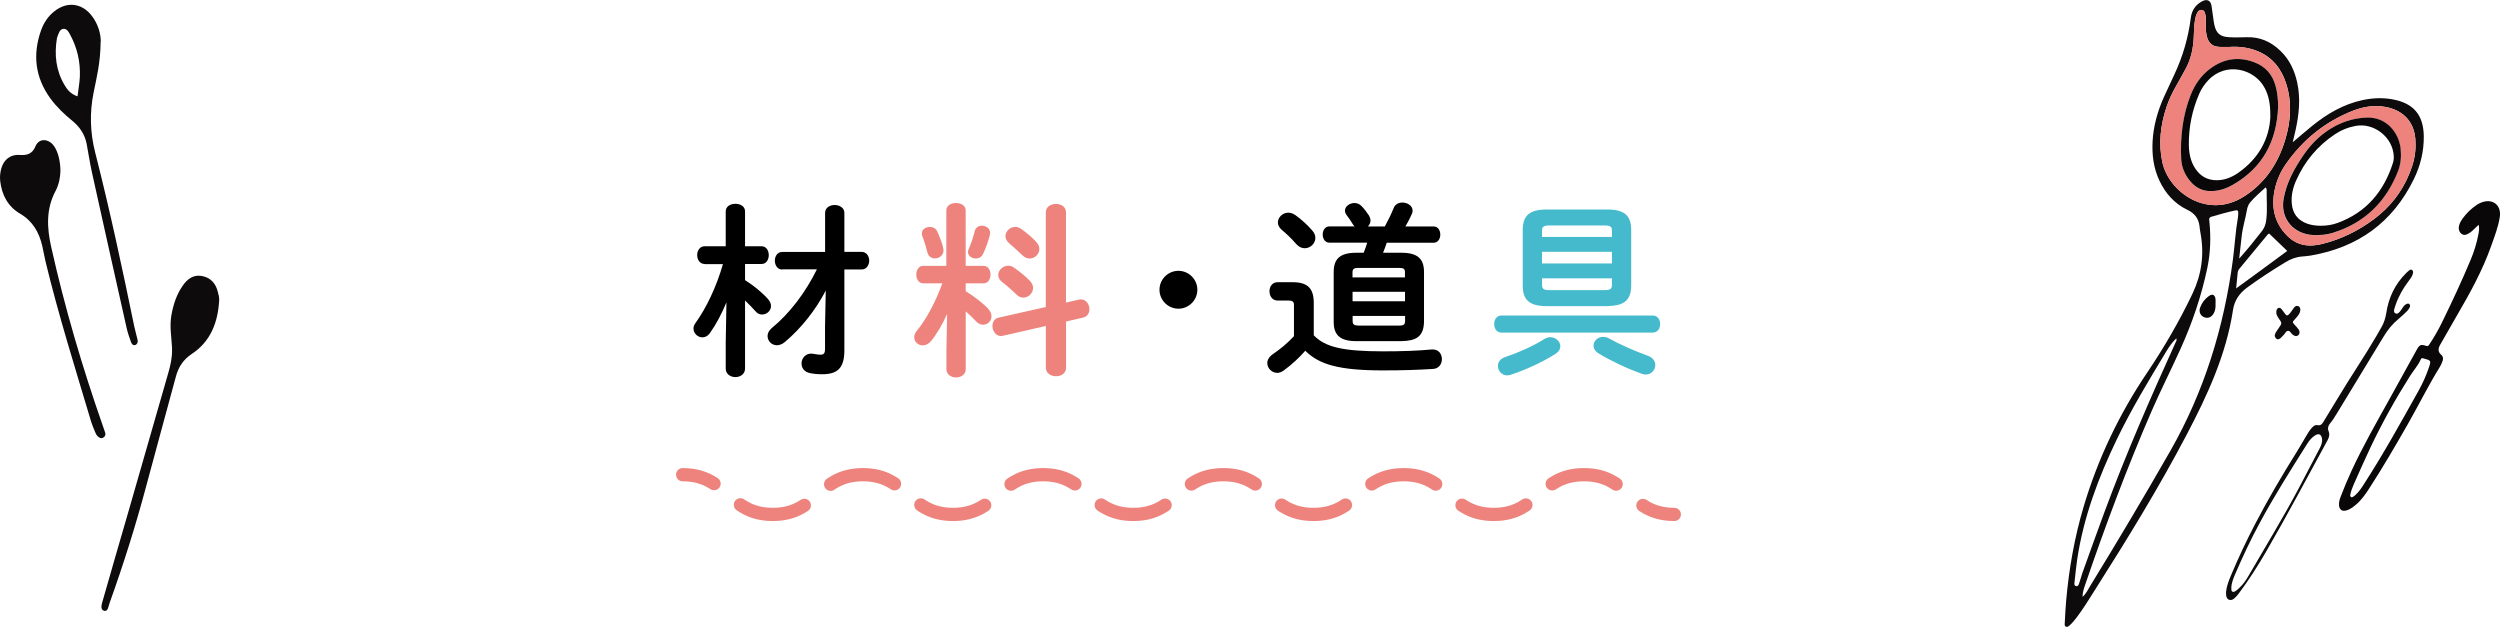 <?xml version="1.0" encoding="UTF-8"?>
<svg id="Layer_2" data-name="Layer 2" xmlns="http://www.w3.org/2000/svg" viewBox="0 0 377.56 94.66">
  <defs>
    <style>
      .cls-1 {
        fill: #ed837c;
      }

      .cls-2 {
        fill: #0d0b0b;
      }

      .cls-3 {
        fill: #44bacc;
      }

      .cls-4, .cls-5 {
        fill: none;
        stroke: #ed837c;
        stroke-linecap: round;
        stroke-linejoin: round;
        stroke-width: 2px;
      }

      .cls-6 {
        fill: #090707;
      }

      .cls-5 {
        stroke-dasharray: 0 0 10.21 5.1;
      }
    </style>
  </defs>
  <g id="Layer_2-2" data-name="Layer 2">
    <g>
      <path d="M106.44,39.87c-.76,0-1.15-.67-1.15-1.34s.39-1.34,1.12-1.34h3.19v-5.26c0-.78,.73-1.15,1.46-1.15s1.46,.36,1.46,1.15v5.26h2.49c.73,0,1.09,.67,1.09,1.34s-.36,1.34-1.09,1.34h-2.49v2.44c1.26,.78,2.6,1.88,3.47,2.86,.31,.36,.45,.7,.45,1.04,0,.73-.64,1.29-1.34,1.29-.36,0-.73-.14-1.01-.5-.48-.53-1.01-1.09-1.57-1.62v10.28c0,.84-.73,1.29-1.46,1.29s-1.46-.45-1.46-1.29v-3.92l.11-6.08c-.7,1.68-1.54,3.3-2.46,4.59-.34,.5-.76,.7-1.18,.7-.7,0-1.34-.62-1.34-1.32,0-.28,.08-.53,.28-.81,1.65-2.3,3.14-5.38,4.17-8.93h-2.74Zm11.7,.84c-.73,0-1.12-.67-1.12-1.34s.39-1.32,1.12-1.32h6.47v-5.91c0-.78,.73-1.18,1.43-1.18,.76,0,1.48,.42,1.48,1.2v5.88h2.6c.76,0,1.15,.67,1.15,1.32s-.39,1.34-1.15,1.34h-2.6v12.21c0,2.69-1.04,3.61-3.36,3.61-.78,0-1.26-.06-1.82-.17-.9-.17-1.29-.81-1.29-1.46,0-.81,.67-1.65,1.76-1.46,.5,.08,.78,.14,1.06,.14,.53,0,.73-.17,.73-.92v-3.39l.11-5.38c-1.51,2.91-3.67,5.66-6.16,7.76-.42,.36-.84,.5-1.23,.5-.78,0-1.4-.64-1.4-1.4,0-.39,.2-.81,.62-1.18,2.71-2.21,5.12-5.4,6.83-8.88h-5.24Z"/>
      <path class="cls-1" d="M143.03,47.43c-.7,1.57-1.57,3.05-2.41,4.06-.39,.48-.84,.67-1.26,.67-.7,0-1.29-.53-1.29-1.23,0-.28,.11-.62,.36-.92,1.57-1.93,2.88-4.48,3.89-7.22h-2.88c-.7,0-1.06-.67-1.06-1.32s.36-1.32,1.04-1.32h3.5v-8.37c0-.76,.73-1.12,1.46-1.12s1.46,.36,1.46,1.12v8.37h2.69c.7,0,1.06,.64,1.06,1.32s-.36,1.32-1.06,1.32h-2.69v1.18c1.46,.9,2.86,2.04,3.42,2.69,.34,.39,.48,.76,.48,1.12,0,.7-.59,1.26-1.26,1.26-.36,0-.76-.17-1.09-.53-.45-.5-.98-1.01-1.54-1.48v8.71c0,.84-.73,1.26-1.46,1.26s-1.46-.42-1.46-1.26v-2.86l.11-5.43Zm-.56-9.88c.17,.9-.56,1.48-1.26,1.48-.5,0-1.01-.28-1.15-.92-.17-.7-.48-1.76-.76-2.41-.06-.17-.08-.31-.08-.45,0-.62,.59-.98,1.2-.98,.45,0,.9,.2,1.12,.67,.36,.78,.76,1.76,.92,2.6Zm5.82-3.47c.7,0,1.43,.53,1.2,1.4-.22,.92-.64,2.1-1.06,2.94-.22,.42-.64,.62-1.04,.62-.62,0-1.2-.39-1.2-.98,0-.14,.03-.28,.11-.45,.34-.76,.67-1.74,.92-2.74,.14-.53,.59-.78,1.06-.78Zm14.67,11.17c.95-.22,1.57,.64,1.57,1.46,0,.56-.31,1.12-.98,1.26l-2.55,.59v6.97c0,.87-.76,1.29-1.51,1.29s-1.54-.42-1.54-1.29v-6.3l-6.5,1.48c-.95,.22-1.57-.67-1.57-1.48,0-.56,.28-1.12,.95-1.26l7.11-1.6v-14.28c0-.87,.76-1.29,1.54-1.29s1.51,.42,1.51,1.29v13.61l1.96-.45Zm-7.39-2.8c.31,.34,.45,.7,.45,1.04,0,.78-.7,1.46-1.46,1.46-.36,0-.73-.14-1.06-.48-.64-.62-1.51-1.4-2.18-1.9-.39-.31-.56-.67-.56-1.04,0-.73,.7-1.4,1.51-1.4,.28,0,.59,.08,.9,.31,.84,.59,1.65,1.23,2.41,2.02Zm.95-5.88c.31,.34,.45,.7,.45,1.04,0,.78-.7,1.43-1.46,1.43-.36,0-.76-.14-1.09-.48-.67-.64-1.43-1.32-2.04-1.85-.36-.31-.53-.7-.53-1.04,0-.73,.67-1.4,1.48-1.4,.28,0,.59,.08,.9,.31,.78,.56,1.65,1.26,2.3,1.99Z"/>
      <path d="M180.83,43.76c0,1.57-1.29,2.86-2.86,2.86s-2.86-1.29-2.86-2.86,1.29-2.86,2.86-2.86,2.86,1.29,2.86,2.86Z"/>
      <path d="M198.42,50.65c1.71,1.76,4.34,2.41,10.44,2.41,2.88,0,5.21-.08,7.36-.28,1.04-.08,1.54,.67,1.54,1.46,0,.7-.42,1.43-1.34,1.48-2.3,.14-4.56,.22-7.53,.22-6.64,0-9.66-.87-11.76-2.97-.92,1.06-2.02,2.07-3.28,3-.31,.22-.64,.34-.95,.34-.84,0-1.51-.7-1.51-1.48,0-.45,.25-.92,.81-1.32,1.15-.78,2.27-1.71,3.22-2.74v-4.65c0-.53-.14-.73-.87-.73h-1.6c-.81,0-1.23-.7-1.23-1.4s.42-1.37,1.23-1.37h2.27c2.32,0,3.19,.98,3.19,3.14v4.9Zm-.25-15.85c.34,.36,.48,.76,.48,1.12,0,.87-.76,1.57-1.6,1.57-.45,0-.9-.2-1.29-.64-.73-.84-1.4-1.48-2.21-2.16-.39-.34-.56-.73-.56-1.09,0-.76,.7-1.48,1.57-1.48,.34,0,.7,.11,1.06,.36,.95,.67,1.85,1.51,2.55,2.32Zm7.78,3.36c.2-.5,.39-1.01,.53-1.51h-5.71c-.67,0-1.01-.62-1.01-1.23s.34-1.23,1.01-1.23h3.81c-.11-.11-.22-.22-.31-.39-.2-.34-.53-.84-.9-1.32-.17-.22-.25-.48-.25-.67,0-.64,.7-1.15,1.43-1.15,.39,0,.78,.14,1.09,.48,.39,.39,.81,.95,1.12,1.43,.14,.25,.22,.5,.22,.73,0,.36-.17,.67-.39,.9h2.55c.48-.87,.95-1.82,1.32-2.74,.22-.62,.78-.87,1.34-.87,.76,0,1.54,.48,1.54,1.23,0,.14-.03,.31-.11,.48-.28,.64-.62,1.29-.98,1.9h4.26c.67,0,1.01,.62,1.01,1.23s-.34,1.23-1.01,1.23h-7.08c-.17,.5-.34,1.01-.56,1.51h2.77c2.46,0,3.42,.92,3.42,2.91v7.53c-.06,2.32-1.29,2.86-3.42,2.91h-6.8c-2.46,0-3.42-.92-3.42-2.91v-7.53c0-1.99,.95-2.91,3.42-2.91h1.12Zm6.24,3c0-.53-.2-.7-.87-.7h-6.19c-.67,0-.87,.17-.87,.7v.73h7.92v-.73Zm-7.92,4.34h7.92v-1.43h-7.92v1.43Zm7.06,3.67c.67,0,.87-.17,.87-.7v-.76h-7.92v.76c0,.62,.34,.67,.87,.7h6.19Z"/>
      <path class="cls-3" d="M226.75,50.23c-.73,0-1.09-.64-1.09-1.29s.36-1.29,1.09-1.29h22.85c.76,0,1.12,.64,1.12,1.29s-.36,1.29-1.12,1.29h-22.85Zm7.42,.7c.81,0,1.48,.67,1.48,1.37,0,.39-.22,.81-.7,1.12-2.02,1.29-4.48,2.41-6.83,3.19-.17,.06-.36,.08-.5,.08-.84,0-1.4-.7-1.4-1.43,0-.53,.31-1.06,1.06-1.32,2.1-.7,4.28-1.68,5.96-2.74,.31-.2,.64-.28,.92-.28Zm-.59-4.7c-2.58,0-3.61-.92-3.61-3.08v-8.43c0-2.16,1.04-3.08,3.61-3.08h9.16c2.58,0,3.61,.92,3.61,3.08v8.43c-.03,2.46-1.37,3.02-3.61,3.08h-9.16Zm9.86-11.4c0-.59-.22-.78-1.15-.78h-8.26c-.92,0-1.15,.2-1.15,.78v.95h10.56v-.95Zm-10.56,4.96h10.56v-1.76h-10.56v1.76Zm9.41,4.03c.92,0,1.15-.2,1.15-.78v-1.01h-10.56v1.01c0,.76,.53,.76,1.15,.78h8.26Zm6.5,9.88c.84,.28,1.2,.87,1.2,1.43,0,.73-.59,1.43-1.43,1.43-.17,0-.39-.03-.59-.11-2.3-.81-4.82-2.02-6.55-3.08-.53-.34-.76-.76-.76-1.18,0-.67,.62-1.32,1.46-1.32,.28,0,.59,.08,.9,.25,1.6,.9,3.84,1.88,5.77,2.58Z"/>
    </g>
    <g>
      <path class="cls-4" d="M103.1,71.69c2.09,0,3.54,.57,4.74,1.35"/>
      <path class="cls-5" d="M111.82,76.24c1.23,.84,2.71,1.45,4.89,1.45,6.81,0,6.81-6,13.61-6s6.81,6,13.61,6,6.81-6,13.61-6,6.81,6,13.61,6,6.8-6,13.61-6,6.81,6,13.61,6,6.81-6,13.62-6,6.81,6,13.61,6,6.81-6,13.62-6c3.46,0,5.16,1.54,6.89,3.07"/>
      <path class="cls-4" d="M248.12,76.34c1.2,.78,2.65,1.35,4.74,1.35"/>
    </g>
    <path class="cls-2" d="M15.2,6.3c-.03,3.23-.62,5.46-1.07,7.71-.61,3.05-.52,6.03,.25,9.04,2.22,8.7,4.09,17.47,5.9,26.26,.14,.68,.35,1.35,.5,2.03,.07,.32-.04,.64-.34,.76-.36,.14-.56-.19-.66-.45-.25-.7-.5-1.41-.66-2.14-1.76-7.83-3.51-15.66-5.24-23.5-.31-1.41-.52-2.84-.79-4.26-.27-1.43-1.03-2.57-2.15-3.49-1.24-1.01-2.4-2.11-3.35-3.42-2.28-3.15-2.68-6.59-1.4-10.23,.4-1.14,1.06-2.15,2.03-2.91,1.92-1.52,4.16-1.24,5.65,.7,.95,1.24,1.36,2.72,1.35,3.89Zm-3.49,8.25c.13-1.11,.31-2.04,.35-2.97,.09-2.23-.39-4.34-1.45-6.31-.23-.44-.5-.98-1.06-.91-.55,.07-.67,.67-.86,1.13-.04,.09-.07,.19-.09,.28-.41,2.48-.16,4.86,1.14,7.06,.42,.72,.94,1.38,1.97,1.72Z"/>
    <path class="cls-2" d="M9.12,25.91c-.01,.78-.2,1.93-.74,2.95-1.44,2.73-1.3,5.51-.65,8.43,2.05,9.16,4.69,18.14,7.79,26.99,.12,.33,.22,.66,.34,.99s.07,.59-.22,.79c-.38,.26-.68,.03-.92-.21-.17-.17-.28-.41-.37-.64-.21-.51-.43-1.01-.59-1.54-2.39-8.03-4.91-16.01-6.88-24.16-.19-.77-.31-1.57-.49-2.34-.48-2.07-1.44-3.78-3.36-4.9C1.2,31.19,.28,29.46,.03,27.35c-.08-.66,0-1.31,.17-1.93,.37-1.32,1.4-2.13,2.77-2.02,1.14,.09,1.92-.18,2.38-1.29,.56-1.34,2.01-1.13,2.76-.12,.59,.79,1.02,2.21,1.02,3.92Z"/>
    <path class="cls-2" d="M25.99,52.65c-.08-1.69-.41-3.36-.1-5.07,.29-1.6,.77-3.09,1.7-4.43,.69-1,1.59-1.7,2.89-1.47,1.31,.24,2.09,1.1,2.41,2.37,.11,.43,.24,.89,.21,1.32-.19,3.29-1.27,6.18-4.12,8.07-1.31,.87-2.03,1.99-2.42,3.44-1.48,5.49-2.99,10.97-4.46,16.46-1.59,5.98-3.45,11.87-5.54,17.7-.17,.47-.25,1.37-.83,1.21-.67-.19-.35-1.04-.21-1.56,1.29-4.56,2.63-9.1,3.94-13.65,1.99-6.9,3.96-13.8,5.95-20.7,.35-1.21,.62-2.42,.57-3.68Z"/>
    <g>
      <path class="cls-2" d="M346.25,21.49c1.07-.91,1.99-1.7,2.93-2.47,2.27-1.84,4.75-3.29,7.65-3.91,1.47-.31,2.95-.38,4.43-.12,3.22,.56,4.76,2.35,4.79,5.62,.02,2.26-.51,4.41-1.49,6.42-3.19,6.56-8.46,10.35-15.62,11.57-.43,.07-.86,.1-1.29,.14-.91,.07-1.74,.4-2.51,.87-1.98,1.21-3.94,2.47-5.81,3.85-1.16,.86-1.88,1.95-2.09,3.34-1.03,6.76-3.85,12.86-6.99,18.83-4.25,8.09-9.04,15.88-13.94,23.59-.87,1.37-1.71,2.76-2.7,4.05-.31,.41-.64,.81-1.02,1.15-.16,.14-.34,.32-.57,.23-.26-.1-.2-.36-.19-.57,.06-1.08,.1-2.16,.2-3.24,.42-4.86,1.26-9.64,2.65-14.32,2.15-7.23,5.36-13.96,9.57-20.21,2.57-3.82,4.88-7.78,6.86-11.94,1.4-2.94,1.81-5.97,1.22-9.16-.06-.35-.12-.69-.15-1.04-.13-1.19-.76-1.97-1.83-2.48-1.96-.94-3.32-2.48-4.23-4.42-.87-1.85-1.13-3.82-1.03-5.85,.12-2.41,.77-4.68,1.76-6.87,.51-1.13,1.04-2.26,1.57-3.38,1.25-2.69,2.07-5.51,2.44-8.45,.14-1.11,.66-1.92,1.61-2.47,.84-.49,1.42-.19,1.53,.67,.08,.59,.16,1.18,.25,1.77,.05,.32,.08,.64,.15,.96,.28,1.37,.85,1.89,2.26,1.97,.89,.05,1.78,.02,2.68,0,1.98-.06,3.64,.69,5.04,2.04,1.38,1.31,2.15,2.96,2.55,4.79,.54,2.43,.28,4.84-.25,7.24-.12,.55-.26,1.1-.43,1.83Zm-31.75,68.66c.56-.47,.84-1.12,1.2-1.71,4.13-6.73,8.16-13.51,12.08-20.36,5.12-8.98,8.09-18.64,9.44-28.85,.28-2.14,.39-4.31,.77-6.44,.04-.21,.02-.43,.04-.65,.02-.34-.15-.43-.45-.36-1.22,.26-2.41,.6-3.6,.95-.3,.09-.38,.26-.33,.54,.02,.13,.03,.27,.04,.4,.21,2.28,.14,4.54-.33,6.78-.89,4.25-2.28,8.33-4.07,12.28-1.42,3.15-2.99,6.23-4.37,9.41-3.72,8.58-6.99,17.33-10.01,26.17-.2,.58-.4,1.17-.4,1.83ZM336.75,7.09c-.46,0-.92,0-1.38,0-1.21-.01-1.84-.53-2.11-1.71-.16-.7-.11-1.4-.12-2.1,0-.41,.01-.81-.11-1.21-.08-.26-.16-.53-.5-.57-.35-.03-.56,.17-.7,.45-.18,.34-.27,.7-.33,1.08-.14,.8-.15,1.61-.18,2.42-.06,1.75-.4,3.43-1.25,4.98-.43,.78-.86,1.56-1.3,2.34-.62,1.08-1.18,2.19-1.57,3.38-.91,2.74-1.25,5.56-.62,8.39,.99,4.48,6.8,8.63,12.3,5.14,3.21-2.04,5.18-5.01,6.25-8.6,.83-2.77,1.04-5.58,.16-8.38-.72-2.3-2.09-4.08-4.4-5-1.33-.53-2.71-.7-4.13-.62Zm28.05,14.63s0-.11,0-.24c-.03-2.86-1.67-4.78-4.48-5.32-1.74-.33-3.4-.05-5,.58-4.16,1.65-7.51,4.34-10.07,8-.77,1.09-1.32,2.29-1.64,3.6-.66,2.77-.22,5.25,1.87,7.32,1.09,1.08,2.4,1.52,3.91,1.4,.43-.04,.86-.11,1.28-.21,2.87-.7,5.48-1.98,7.85-3.75,2.42-1.8,4.22-4.09,5.36-6.89,.57-1.38,.96-2.81,.93-4.49Zm-36.14,29.39c-.62,.59-1.09,1.29-1.52,2-2.61,4.32-5.23,8.64-7.43,13.2-2.79,5.79-5.04,11.76-6,18.16-.16,1.1-.27,2.2-.39,3.3-.03,.27-.15,.69,.24,.75,.36,.06,.41-.37,.51-.63,.15-.4,.24-.83,.38-1.24,1.13-3.15,2.26-6.3,3.42-9.44,3.19-8.61,6.86-17.03,10.65-25.39,.09-.21,.28-.41,.15-.7Zm14.03-15.84c-.11,.07-.17,.09-.2,.13-1.44,1.75-2.88,3.5-4.33,5.24-.12,.15-.19,.31-.21,.51-.07,.75-.15,1.49-.24,2.41,2.65-1.94,5.18-3.77,7.72-5.66-.96-.92-1.83-1.77-2.74-2.64Zm-.54-6.96c-.8,.76-1.64,1.43-2.33,2.27-.28,.34-.42,.76-.49,1.19-.23,1.33-.65,2.62-.79,3.97-.11,1.11-.25,2.21-.37,3.32,1.24-1.38,2.36-2.78,3.47-4.21,.35-.45,.54-.99,.61-1.57,.21-1.56,.04-3.13,.07-4.7,0-.06-.08-.13-.16-.27Z"/>
      <path class="cls-6" d="M374.34,33.96c-.54,.44-.89,.9-1.36,1.21-.56,.36-.92,.4-1.26,.12-.36-.29-.48-.79-.31-1.33,.1-.34,.28-.64,.48-.93,.59-.82,1.31-1.51,2.14-2.08,.22-.15,.47-.27,.72-.37,1.7-.66,3.05,.4,2.78,2.19-.23,1.5-.79,2.92-1.29,4.34-1.32,3.74-3.23,7.19-5.22,10.6-.83,1.42-1.63,2.87-2.46,4.29-.34,.58-.44,1.09,.12,1.58,.33,.29,.33,.66,.17,1.04-.1,.25-.2,.5-.34,.73-1.75,2.83-3.22,5.81-4.87,8.7-1.88,3.29-3.78,6.55-5.84,9.73-.6,.93-1.24,1.84-2.12,2.54-.4,.32-.81,.63-1.32,.77-.64,.18-1.05-.1-1.11-.77-.04-.47,.09-.91,.26-1.34,.5-1.31,1.04-2.61,1.63-3.88,1.71-3.71,3.74-7.25,5.72-10.82,1.37-2.48,2.75-4.96,4.12-7.45,.42-.76,.62-.86,1.41-.6,.3,.1,.38-.03,.5-.22,.71-1.06,1.34-2.16,1.9-3.3,1.53-3.13,3.01-6.29,4.35-9.5,.51-1.22,.9-2.49,1.15-3.79,.09-.45,.17-.89,.06-1.47Zm-19.19,41.15c.2-.04,.38-.17,.54-.32,.51-.46,.9-1.01,1.26-1.58,2.98-4.61,5.64-9.41,8.31-14.2,.62-1.11,1.14-2.27,1.55-3.47,.37-1.08,.35-1.11-.77-1.4-.03,0-.05-.01-.08-.02-.19-.09-.3,0-.37,.17-.41,.93-1.1,1.66-1.63,2.51-2.2,3.48-4.2,7.06-5.96,10.77-.88,1.85-1.7,3.74-2.54,5.61-.22,.49-.4,1-.51,1.53-.04,.17-.01,.32,.2,.4Z"/>
      <path class="cls-2" d="M336.2,89.31c.07-.77,.39-1.6,.74-2.43,1.12-2.67,2.35-5.28,3.69-7.84,1.91-3.67,4.01-7.23,6.2-10.74,.47-.76,.92-1.53,1.37-2.3,.27-.47,.54-.94,.9-1.34,.24-.27,.51-.53,.9-.45,.47,.09,.69-.17,.89-.51,.71-1.18,1.44-2.35,2.15-3.53,1.88-3.16,3.97-6.19,5.82-9.37,.27-.47,.54-.94,.81-1.41,.38-.66,.6-1.38,.72-2.14,.35-2.31,1.31-4.33,2.98-5.99,.13-.13,.27-.27,.42-.38,.15-.1,.3-.26,.5-.1,.17,.14,.16,.33,.12,.52-.1,.44-.37,.78-.63,1.12-.84,1.1-1.52,2.29-1.98,3.61-.07,.2-.14,.41-.2,.62-.06,.24-.11,.51,.14,.66,.3,.17,.51-.04,.69-.24,.14-.16,.26-.35,.38-.53,.13-.2,.27-.4,.48-.54,.19-.12,.4-.24,.59-.06,.18,.17,.1,.41-.02,.6-.11,.18-.24,.36-.4,.51-.41,.39-.82,.79-1.26,1.15-.89,.73-1.59,1.6-2.19,2.59-2.35,3.89-4.72,7.76-7.08,11.64-.32,.53-.65,1.06-1.05,1.54-.28,.34-.38,.73-.21,1.14,.2,.5,.09,.94-.16,1.39-3.08,5.64-6.09,11.33-9.32,16.89-1.25,2.15-2.59,4.25-4.08,6.24-.19,.26-.41,.51-.65,.72-.22,.2-.5,.35-.82,.23-.35-.14-.42-.46-.45-.8,0-.11,0-.22,0-.45Zm.79-.51c.02,.2-.05,.42,.14,.54,.23,.13,.42-.03,.59-.15,.18-.12,.34-.27,.49-.42,.58-.54,1.02-1.19,1.41-1.87,2.55-4.39,5.19-8.73,7.58-13.22,1.05-1.98,2.08-3.97,3.12-5.96,.24-.46,.44-.93,.36-1.47-.1-.64-.47-.84-1.02-.51-.55,.33-.93,.82-1.26,1.35-2.48,3.93-4.96,7.86-7.17,11.96-1.34,2.48-2.53,5.02-3.64,7.6-.3,.69-.59,1.4-.61,2.15Z"/>
      <path class="cls-2" d="M347.41,46.72c0,.43-.19,.72-.4,1-.13,.17-.28,.33-.42,.49-.41,.44-.41,.44,0,.89,.2,.22,.41,.43,.57,.68,.21,.33,.15,.69-.1,.87-.3,.22-.55,.07-.81-.11-.26-.18-.38-.62-.73-.57-.32,.04-.43,.45-.67,.66-.14,.12-.26,.27-.4,.4-.19,.17-.41,.31-.65,.13-.23-.18-.32-.42-.21-.72,.13-.33,.36-.6,.55-.89,.51-.74,.52-.74,0-1.47-.22-.31-.41-.63-.36-1.04,.03-.22,.07-.44,.31-.53,.25-.1,.4,.08,.54,.25,.16,.21,.33,.42,.48,.65,.21,.32,.4,.26,.63,.01,.28-.3,.47-.66,.72-.97,.15-.2,.38-.33,.64-.22,.21,.1,.3,.3,.3,.48Z"/>
      <path class="cls-1" d="M336.75,7.09c1.42-.09,2.81,.08,4.13,.62,2.31,.93,3.67,2.7,4.4,5,.88,2.8,.67,5.62-.16,8.38-1.07,3.59-3.04,6.56-6.25,8.6-5.5,3.49-11.31-.66-12.3-5.14-.63-2.83-.29-5.65,.62-8.39,.39-1.18,.95-2.29,1.57-3.38,.44-.77,.88-1.55,1.3-2.34,.85-1.55,1.19-3.24,1.25-4.98,.03-.81,.04-1.62,.18-2.42,.07-.37,.16-.74,.33-1.08,.15-.28,.35-.49,.7-.45,.34,.03,.42,.31,.5,.57,.12,.39,.1,.8,.11,1.21,.01,.7-.04,1.4,.12,2.1,.28,1.17,.9,1.69,2.11,1.71,.46,0,.92,0,1.38,0Zm7.3,9.1c0-1.1-.1-2.17-.39-3.22-.47-1.75-1.57-2.95-3.25-3.57-2.36-.87-4.57-.54-6.59,.96-1.38,1.03-2.34,2.4-2.97,3.98-1.22,3.09-1.59,6.33-1.44,9.63,.06,1.29,.58,2.47,1.42,3.47,.79,.94,1.8,1.43,3.05,1.43,1.2,0,2.29-.36,3.31-.94,4.55-2.58,6.63-6.62,6.86-11.73Z"/>
      <path class="cls-1" d="M364.8,21.72c.03,1.68-.36,3.11-.93,4.49-1.14,2.79-2.94,5.09-5.36,6.89-2.37,1.76-4.97,3.04-7.85,3.75-.42,.1-.85,.18-1.28,.21-1.51,.13-2.82-.31-3.91-1.4-2.09-2.07-2.53-4.56-1.87-7.32,.31-1.3,.87-2.5,1.64-3.6,2.57-3.66,5.91-6.36,10.07-8,1.6-.63,3.27-.91,5-.58,2.81,.54,4.45,2.46,4.48,5.32,0,.14,0,.27,0,.24Zm-14.97,13.81c.42-.02,.78-.02,1.12-.07,.43-.06,.86-.13,1.27-.26,4.82-1.49,8.08-4.66,9.9-9.31,.43-1.09,.53-2.26,.4-3.43-.25-2.36-2.1-4.81-5.17-4.68-1.66,.07-3.2,.49-4.66,1.25-1.96,1.02-3.52,2.5-4.77,4.31-1.41,2.04-2.6,4.18-3.06,6.66-.5,2.72,1.09,4.98,3.81,5.45,.4,.07,.81,.06,1.14,.09Z"/>
      <path class="cls-6" d="M334.6,45.8c.02,.59-.01,1.09-.29,1.55-.34,.58-.87,.78-1.43,.56-.58-.24-.84-.83-.6-1.48,.26-.7,.7-1.28,1.3-1.71,.56-.41,.96-.2,1.02,.51,.02,.21,0,.43,0,.57Z"/>
      <path class="cls-6" d="M344.05,16.19c-.23,5.11-2.3,9.14-6.86,11.73-1.02,.58-2.11,.94-3.31,.94-1.25,0-2.25-.49-3.05-1.43-.85-1-1.37-2.17-1.42-3.47-.15-3.3,.22-6.53,1.44-9.63,.63-1.58,1.59-2.96,2.97-3.98,2.02-1.5,4.23-1.83,6.59-.96,1.68,.62,2.78,1.82,3.25,3.57,.29,1.05,.39,2.12,.39,3.22Zm-1.18,1.38c.02-1.83-.22-3.09-.84-4.27-1.55-2.95-5.88-4.01-8.53-1.18-.56,.6-1.02,1.26-1.35,2.01-1.07,2.46-1.61,5.04-1.58,7.72,.01,1.25,.24,2.48,.94,3.56,.78,1.2,1.87,1.83,3.33,1.81,1.15-.02,2.17-.43,3.1-1.06,3.19-2.19,4.81-5.24,4.94-8.58Z"/>
      <path class="cls-6" d="M349.84,35.52c-.34-.02-.75-.02-1.14-.09-2.72-.47-4.31-2.73-3.81-5.45,.45-2.47,1.65-4.62,3.06-6.66,1.25-1.81,2.81-3.28,4.77-4.31,1.46-.76,3-1.18,4.66-1.25,3.07-.13,4.91,2.32,5.17,4.68,.12,1.18,.03,2.35-.4,3.43-1.83,4.66-5.08,7.83-9.9,9.31-.41,.13-.84,.2-1.27,.26-.35,.05-.7,.04-1.12,.07Zm.7-1.43c.88,.01,1.73-.14,2.54-.44,4.3-1.59,6.92-4.73,8.3-9.01,.12-.36,.16-.74,.13-1.12-.16-2.8-2.97-5.01-5.73-4.51-1.16,.21-2.23,.65-3.2,1.3-2.6,1.75-4.53,4.07-5.8,6.93-.49,1.09-.77,2.25-.67,3.47,.12,1.49,.86,2.52,2.28,3.05,.7,.26,1.42,.33,2.15,.34Z"/>
    </g>
  </g>
</svg>